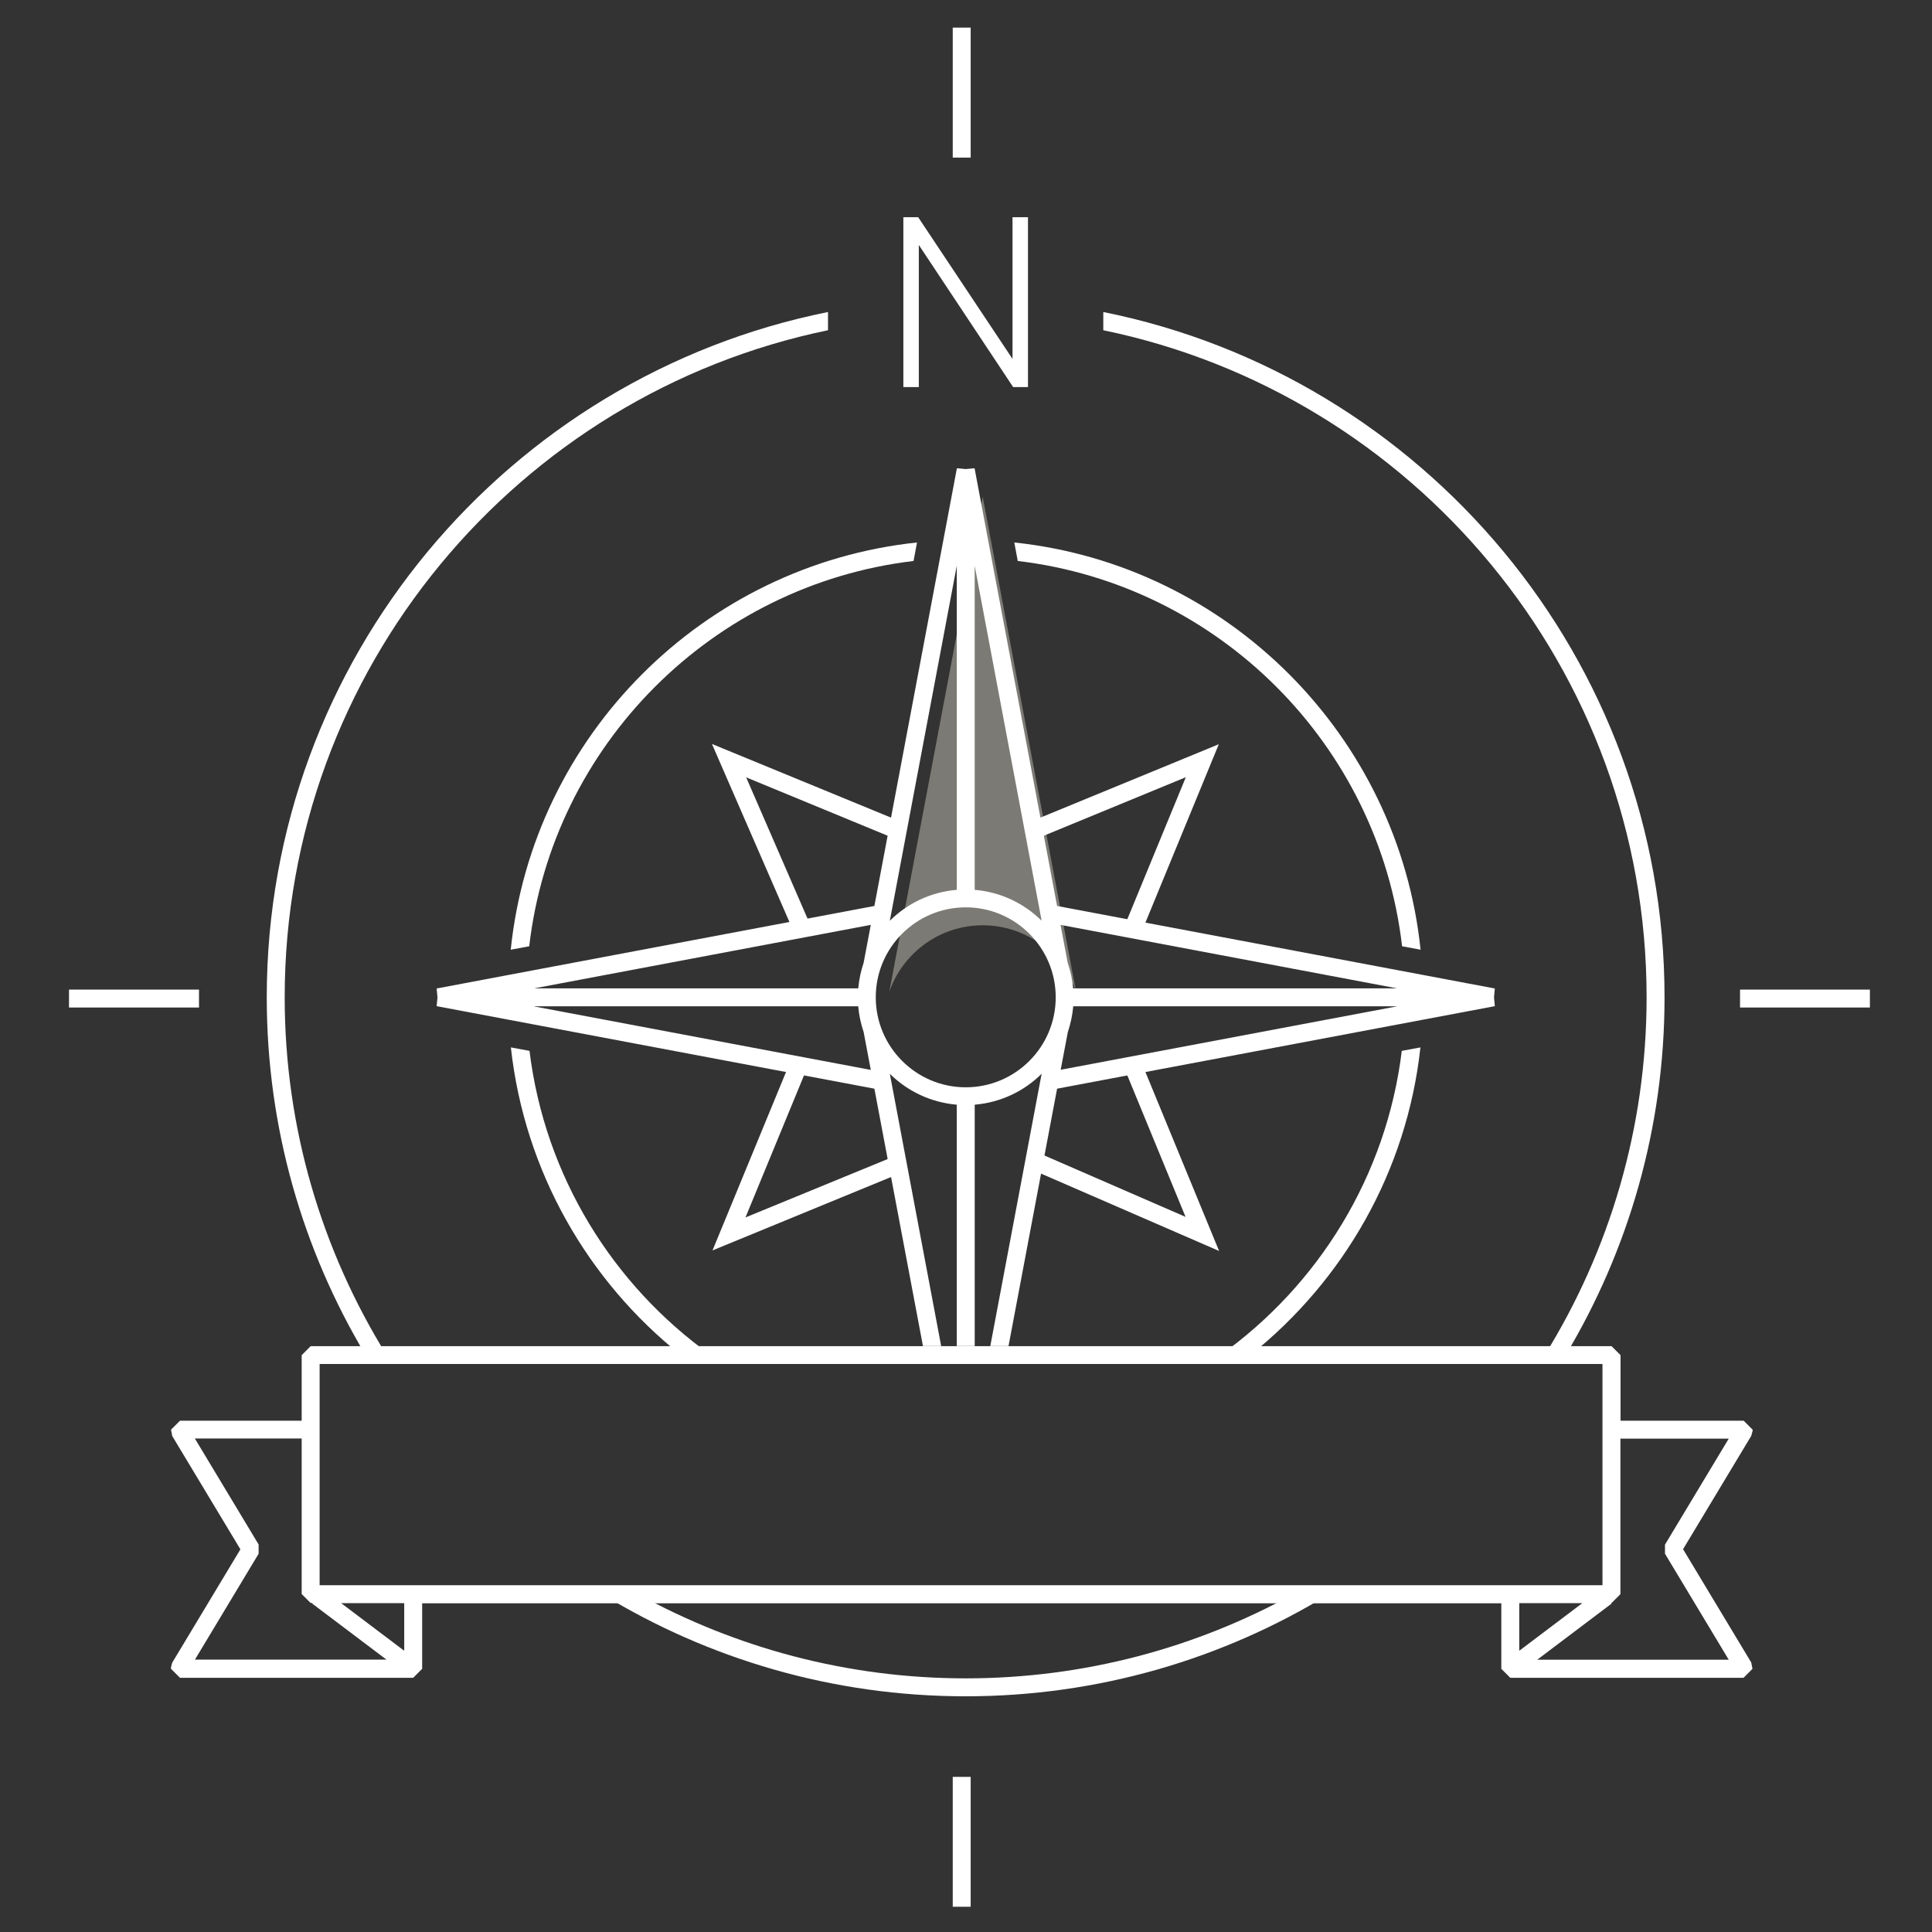 <svg width="140" height="140" viewBox="0 0 140 140" fill="none" xmlns="http://www.w3.org/2000/svg">
<rect x="0" y="0" width="140" height="140" fill="#333333" stroke="none"/>
<g opacity="0.4">
<path d="M71.21 36L64.439 71.88C65.409 69.07 68.07 67.05 71.21 67.05C74.35 67.05 77.01 69.07 77.98 71.88L71.21 36Z" fill="#E9E3D4"/>
</g>
<g clip-path="url(#clip0_905_6946)">
<path d="M93.721 115.52C86.671 119.4 78.581 121.62 69.981 121.62C61.381 121.62 53.291 119.4 46.241 115.52H43.641C51.321 120.21 60.341 122.92 69.971 122.92C79.601 122.92 88.631 120.21 96.301 115.52H93.701H93.721Z" fill="white"/>
<path d="M75.029 60.81L85.929 56.32L81.439 67.22L82.749 67.47L88.319 53.93L74.779 59.5L75.029 60.81Z" fill="white"/>
<path d="M58.78 67.17L54.07 56.33L64.93 60.81L65.18 59.5L51.59 53.91L57.47 67.42L58.78 67.17Z" fill="white"/>
<path d="M64.931 83.74L54.021 88.22L58.511 77.32L57.211 77.07L51.631 90.61L65.181 85.04L64.931 83.74Z" fill="white"/>
<path d="M81.44 77.32L85.91 88.18L75.08 83.47L74.83 84.78L88.34 90.65L82.75 77.07L81.44 77.32Z" fill="white"/>
<path d="M60 23.93V22.61C36.83 27.26 19.33 47.75 19.33 72.27C19.33 81.74 21.95 90.6 26.49 98.19H28.01C23.34 90.65 20.63 81.77 20.63 72.27C20.63 48.47 37.56 28.56 60 23.93Z" fill="white"/>
<path d="M79.949 22.61V23.93C102.399 28.56 119.319 48.47 119.319 72.27C119.319 81.77 116.609 90.65 111.939 98.19H113.459C117.999 90.6 120.619 81.74 120.619 72.27C120.619 47.76 103.109 27.26 79.949 22.61Z" fill="white"/>
<path d="M66.481 17.42V27.95H65.561V15.84H66.481L73.471 26.34V15.84H74.391V27.95H73.471L66.481 17.42Z" fill="white" stroke="white" stroke-width="0.2" stroke-miterlimit="10"/>
<path d="M127.001 103.72V103.6L126.351 102.95H117.431V98.2L116.781 97.55H22.511L21.861 98.2V102.95H13.041L12.391 103.6L12.481 104.06L17.421 112.27L12.481 120.48L12.391 120.81V120.93L13.041 121.58H29.941L30.591 120.93V116.18H108.791V120.93L109.441 121.58H126.341L126.991 120.93L126.901 120.47L121.961 112.26L126.901 104.05L126.991 103.72H127.001ZM14.121 120.27L18.741 112.59V111.92L14.121 104.24H21.861V115.51L22.511 116.16H22.651L22.621 116.2L28.001 120.26H14.121V120.27ZM29.291 119.62L24.721 116.17H29.291V119.62ZM23.161 114.87V98.84H116.121V114.87H23.161ZM114.661 116.17L110.091 119.62V116.17H114.661ZM120.651 111.92V112.59L125.271 120.27H111.391L116.771 116.21L116.741 116.17H116.771L117.421 115.52V104.25H125.271L120.651 111.93V111.92Z" fill="white"/>
<path d="M38.35 68.57C40.04 53.98 51.63 42.38 66.2 40.65L66.45 39.31C50.95 40.95 38.61 53.32 37.01 68.82L38.35 68.57Z" fill="white"/>
<path d="M38.37 76.15L37.02 75.9C38.01 84.9 42.609 92.83 49.34 98.19H51.499C44.41 93.12 39.48 85.22 38.37 76.15Z" fill="white"/>
<path d="M101.579 76.15C100.469 85.22 95.539 93.12 88.449 98.19H90.609C97.339 92.82 101.949 84.9 102.929 75.9L101.579 76.15Z" fill="white"/>
<path d="M73.75 40.65C88.33 42.38 99.91 53.98 101.6 68.57L102.94 68.82C101.33 53.31 88.99 40.95 73.5 39.31L73.75 40.65Z" fill="white"/>
<path d="M108.321 71.63L76.601 65.65L70.621 33.93L69.981 33.99L69.341 33.93L63.361 65.65L31.641 71.63L31.701 72.27L31.641 72.91L63.361 78.89L66.881 97.54H68.201L64.481 77.81C65.751 79.07 67.451 79.89 69.331 80.05V97.54H70.631V80.05C72.521 79.89 74.211 79.07 75.481 77.81L71.761 97.54H73.081L76.601 78.89L108.321 72.91L108.261 72.27L108.321 71.63ZM38.711 72.92H62.191C62.241 73.56 62.381 74.18 62.581 74.78L63.101 77.53L38.711 72.93V72.92ZM62.581 69.77C62.381 70.36 62.251 70.98 62.191 71.62H38.711L63.101 67.02L62.581 69.77ZM70.631 41L75.481 66.72C74.211 65.46 72.511 64.64 70.631 64.48V41ZM69.331 41V64.48C67.441 64.64 65.751 65.46 64.481 66.72L69.331 41ZM69.981 78.79C66.391 78.79 63.461 75.87 63.461 72.27C63.461 68.67 66.381 65.75 69.981 65.75C73.581 65.75 76.501 68.67 76.501 72.27C76.501 75.87 73.581 78.79 69.981 78.79ZM76.861 77.52L77.381 74.78C77.581 74.19 77.711 73.57 77.771 72.92H101.251L76.861 77.52ZM77.971 71.62H77.761C77.711 70.98 77.571 70.36 77.371 69.77L76.851 67.02L101.241 71.62H77.971Z" fill="white"/>
<path d="M70.339 2H69.039V11.42H70.339V2Z" fill="white"/>
<path d="M70.339 128.76H69.039V138.18H70.339V128.76Z" fill="white"/>
<path d="M5 71.71H14.42V73.01H5" fill="white"/>
<path d="M135.51 71.71H126.09V73.01H135.51V71.71Z" fill="white"/>
</g>
<defs>
<clipPath id="clip0_905_6946">
<rect width="130.5" height="136.17" fill="white" transform="translate(5 2)"/>
</clipPath>
</defs>
</svg>
